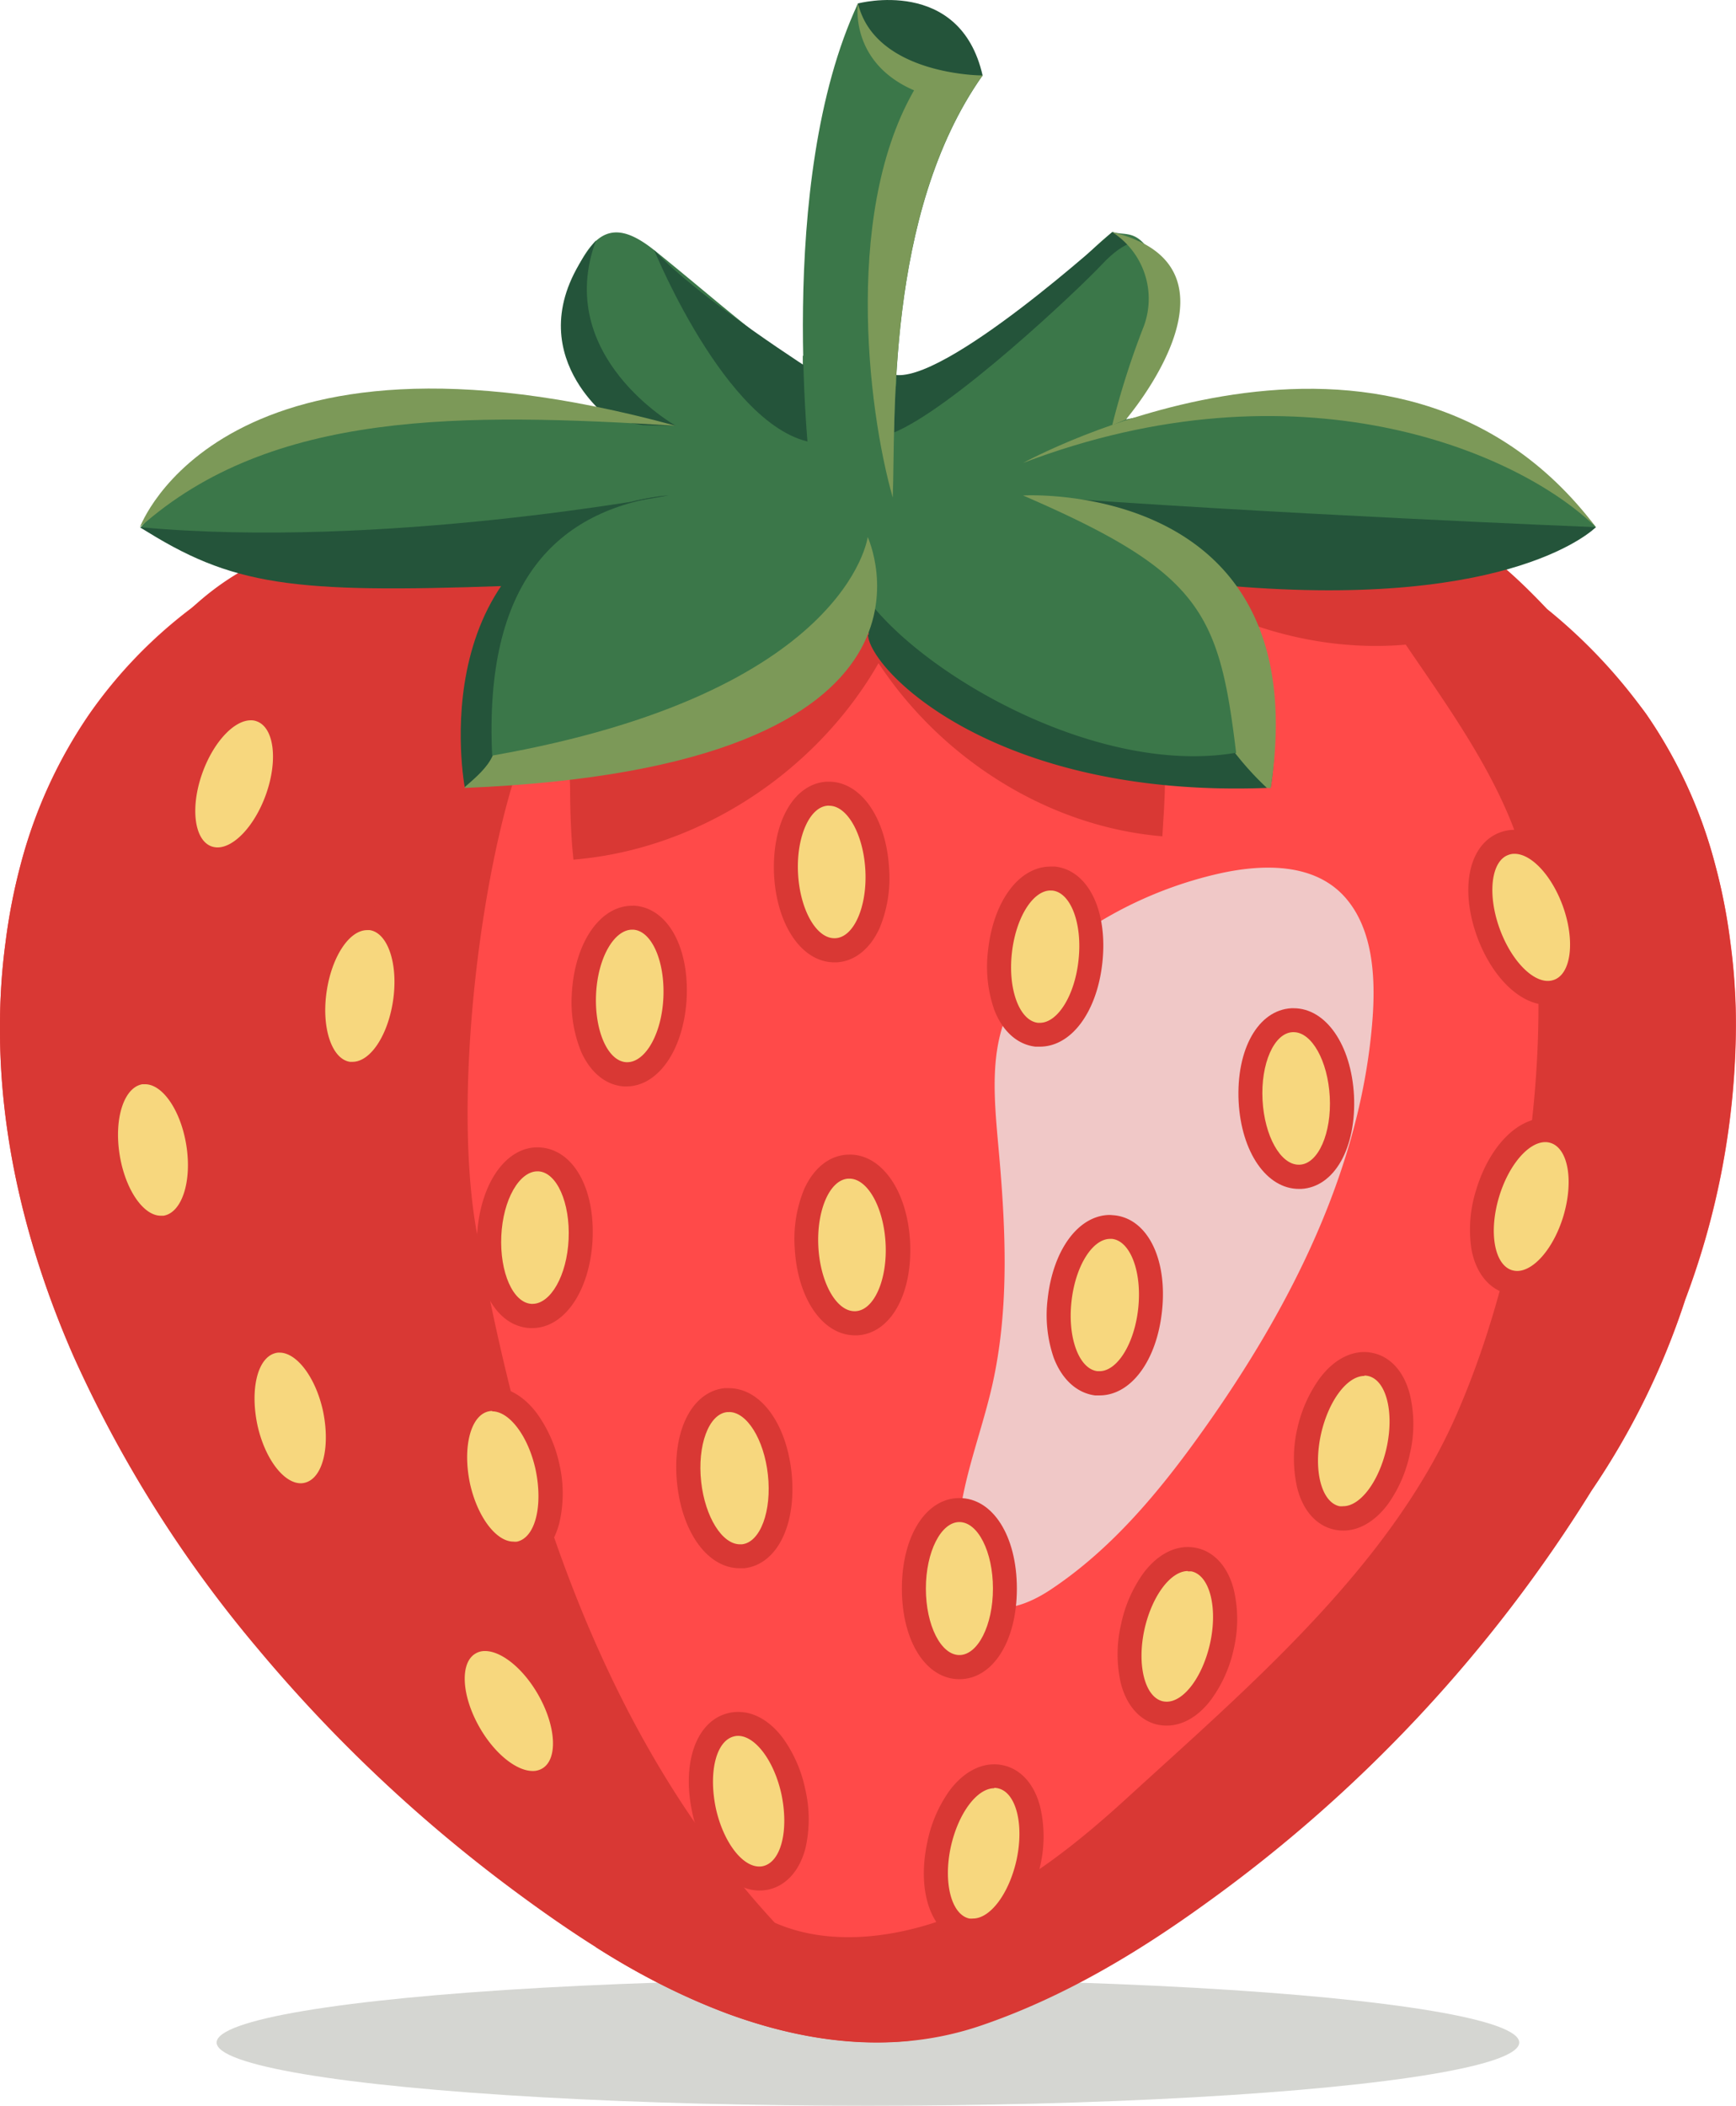 <svg xmlns="http://www.w3.org/2000/svg" viewBox="0 0 230.08 279.01"><defs><style>.cls-1{fill:#30331e;opacity:0.2;isolation:isolate;}.cls-2{fill:#ff4a49;}.cls-3{fill:#d93834;}.cls-4{fill:#f0c8c7;}.cls-5{fill:#3b7749;}.cls-6{fill:#24543a;}.cls-7,.cls-8{fill:#f7d77e;}.cls-7{fill-rule:evenodd;}.cls-9{fill:#7c9958;}</style></defs><g id="Layer_2" data-name="Layer 2"><g id="Layer_1-2" data-name="Layer 1"><ellipse class="cls-1" cx="115.03" cy="270.63" rx="86.32" ry="8.38"/><path class="cls-2" d="M223.37,172.18A104.23,104.23,0,0,0,230.08,136a80.84,80.84,0,0,0-.73-11.1,76,76,0,0,0-2.12-10.67,63.09,63.09,0,0,0-9-19.55c-3.51-5.06-21.58-22.08-26.12-25.71-3.93,1.62-9.61-4-14.27-3.06-4.17.62-29,1.2-33,1.65,2.76,6.35-15.28,3.05-16.06,8.54-1.71,12,19.22,4.57,19.22,4.57s-23.26,5.44-31.81-4.57c-26.61,12.45-34-13.5-34-13.5s-19.49,11.92-16.33,3c-10.16.18-23.57,1.93-40.54,15a62,62,0,0,0-13.48,14,63.66,63.66,0,0,0-9,19.55,77.4,77.4,0,0,0-2.1,10.67A82.44,82.44,0,0,0,0,135.93c-.09,14.88,3.66,29.88,9.77,43.77a165,165,0,0,0,24.3,38.57,197.8,197.8,0,0,0,32.79,31.22c9.07,6.82,18.9,13.34,29.62,17.26,10.91,4,22.38,5.34,33.47,1.58,10.84-3.68,20.78-9.62,30-16.3a191.58,191.58,0,0,0,51-54.6A99.66,99.66,0,0,0,223.37,172.18Z"/><path class="cls-3" d="M76,113.9c19.47-1.59,37.43-15.36,44-33.75h0a43.3,43.3,0,0,0-12.4,2.72,101.19,101.19,0,0,0-11.71,5.34c-3.87,2-7.7,4.11-11.64,6-1.77.86-3.56,1.64-5.38,2.39A4.93,4.93,0,0,0,76,98.68c-.83,1.69-.46,4-.44,5.85q0,3.78.27,7.56Z"/><path class="cls-3" d="M154.05,110.81c-19-1.59-36.53-15.35-43-33.75h0a41.43,41.43,0,0,1,12.18,2.7,96.5,96.5,0,0,1,11.43,5.34c3.78,2,7.51,4.12,11.35,6,1.73.86,3.49,1.64,5.26,2.39A4.75,4.75,0,0,1,154,95.57c.81,1.69.45,4,.43,5.85q0,3.78-.27,7.56C154.16,109.15,154.05,110.81,154.05,110.81Z"/><path class="cls-3" d="M188.44,85.18c-18.89,2.55-39-7.11-49.23-23.68h0a41.63,41.63,0,0,1,12.41,0,95.45,95.45,0,0,1,12.3,2.75c4.13,1.15,8.23,2.4,12.39,3.42,1.87.46,3.75.85,5.65,1.19a4.79,4.79,0,0,1,3.16,1.44c1.15,1.47,1.3,3.85,1.67,5.62q.78,3.69,1.38,7.43C188.23,83.53,188.45,85.18,188.44,85.18Z"/><path class="cls-3" d="M227.23,114.24a63.09,63.09,0,0,0-9-19.55,71.19,71.19,0,0,0-13.19-14c-9.46-10-13.51-10.87-18.17-10-1.93.29-5.75,2.32-7.66,2.56,4.84,11.94,21.31,27.71,23.73,45.31,3,21.66-1.21,49.32-10.09,69.3s-27.48,35.75-43.62,50.5c-.79.72-1.59,1.44-2.4,2.15-6.34,5.56-13.29,10.67-21.25,13.63-7.34,2.73-16.22,3.83-23.5.34-3.93-1.88-7.91-6.36-12.49-6.4-5.16-.05-9,5-10.61,9.92a93.46,93.46,0,0,0,17.49,8.83c10.91,4,22.38,5.34,33.47,1.58,10.84-3.68,20.78-9.62,30-16.3a191.58,191.58,0,0,0,51-54.6,99.64,99.64,0,0,0,12.4-25.33A104.23,104.23,0,0,0,230.05,136a80.84,80.84,0,0,0-.73-11.1A75.92,75.92,0,0,0,227.23,114.24Z"/><path class="cls-4" d="M144.23,123.07c-.64.42-1.27.85-1.88,1.29-3.56,2.54-6.87,5.63-8.7,9.6-2.44,5.32-1.9,11.46-1.39,17.29,1,10.83,1.63,21.86-.79,32.45-1.67,7.28-4.79,14.38-4.52,21.84.1,2.5.75,5.25,2.83,6.64,2.83,1.89,6.64.32,9.47-1.56,8.16-5.42,14.53-13.13,20.21-21.12,11.57-16.25,21-34.77,22.46-54.67.38-5.38.07-11.86-3.77-16.07-4.17-4.55-11.1-4.25-16.64-3A53.51,53.51,0,0,0,144.23,123.07Z"/><path class="cls-3" d="M63.54,165.07c-3.88-17.87,0-49.54,5.65-65C61.34,101.89,77.11,85,77.11,85s-8.47-4.2-5.31-13.09c-10.17.18-30.44-6.29-46.49,8.75a62,62,0,0,0-13.48,14,63.66,63.66,0,0,0-9,19.55,77.4,77.4,0,0,0-2.1,10.67A82.44,82.44,0,0,0,0,136c-.09,14.88,3.66,29.88,9.77,43.77a165,165,0,0,0,24.3,38.57,197.8,197.8,0,0,0,32.79,31.22c9.07,6.82,18.9,13.34,29.62,17.26,7.87,2.88,16,4.37,24.12,3.57C85.61,246,71,205.52,63.54,165.07Z"/><path class="cls-5" d="M149.23,55.57c6.76-10.17,7.46-13.79,4.37-20.14-2.63-5.41-4.15-4.07-6.16-4.7-5.28,4.25-8.64,9.28-14,13.38-1.62,1.24-9,4.78-11.4,5.1-5.53,1.92-11.72,1.22-15.64-2.1v1.65A21.93,21.93,0,0,1,102.54,46c-5.39-4.1-10.49-8.57-15.78-12.81-4.73-3.8-7.58-3.11-10.21,2.3-3.1,6.35-2.4,10,4.37,20.14-22.94-4.4-45-7-62.31,14.28a67.6,67.6,0,0,0,14.06,5.86,278.12,278.12,0,0,0,34.26,1.86c-3.89,7.2-7,16.56-5.28,26.76,0,0,52.08-5.25,53.23-22.26.07-.91.11-1.78.15-2.63,0,.85.08,1.72.15,2.63,1.15,17,53.23,22.26,53.23,22.26,1.69-10.2-1.4-19.56-5.28-26.76h0s18.44,1,34.26-1.86h0a68.11,68.11,0,0,0,14.12-5.93C194.23,48.54,172.13,51.17,149.23,55.57Z"/><path class="cls-6" d="M163.69,99.76c-18,3-40.89-10-48.66-20.26-2.06-2.72.7,5.79,0,4.51,0,4.5,16.42,21.77,52.9,20.39A39.69,39.69,0,0,1,163.69,99.76Z"/><path class="cls-6" d="M86.7,33.13s10.44,25.63,22.44,25.63c0-3.12-.78-9.19-.78-9.19S92.48,39.49,86.7,33.13Z"/><path class="cls-7" d="M98.07,206.22c-3.27,0-6.09-4.08-6.71-9.69a15.84,15.84,0,0,1,.69-7.07c.88-2.33,2.35-3.73,4.16-3.93h.42c3.27,0,6.1,4.07,6.72,9.69.65,5.89-1.43,10.62-4.85,11Z"/><path class="cls-3" d="M96.63,187.09c2.36,0,4.62,3.62,5.14,8.28.54,4.84-1,9-3.45,9.25h-.25c-2.35,0-4.62-3.61-5.14-8.28-.53-4.83,1-9,3.45-9.24h.25m0-3.17H96c-4.39.49-7,5.85-6.25,12.75.72,6.54,4.13,11.11,8.29,11.11h.6c4.39-.49,7-5.85,6.26-12.76-.73-6.53-4.14-11.1-8.3-11.1Z"/><path class="cls-7" d="M39.86,198.12c-3.13,0-6.13-3.68-7.29-8.94-1.28-5.79.29-10.72,3.64-11.46a4,4,0,0,1,.84-.09c3.14,0,6.13,3.68,7.3,8.94,1.28,5.79-.29,10.71-3.65,11.45A3.39,3.39,0,0,1,39.86,198.12Z"/><path class="cls-3" d="M37.05,179.22c2.28,0,4.77,3.27,5.75,7.69,1,4.75,0,9-2.44,9.56a2.07,2.07,0,0,1-.5.06c-2.27,0-4.76-3.27-5.74-7.7-1-4.75,0-9,2.44-9.56a1.63,1.63,0,0,1,.49-.05m0-3.18h0a5.84,5.84,0,0,0-1.18.13c-4.31,1-6.35,6.57-4.85,13.35a17.77,17.77,0,0,0,3,6.73c1.67,2.23,3.76,3.45,5.89,3.45a5.29,5.29,0,0,0,1.19-.13c2.35-.52,4.14-2.53,4.9-5.51a17.4,17.4,0,0,0,0-7.83,17.68,17.68,0,0,0-3-6.73c-1.67-2.23-3.77-3.46-5.89-3.46Z"/><path class="cls-7" d="M21.32,162.7c-3.17,0-6.12-3.93-7-9.33-1-5.85.87-10.68,4.26-11.24a3.35,3.35,0,0,1,.63,0c3.18,0,6.13,3.92,7,9.33a15.59,15.59,0,0,1-.32,7.09c-.75,2.38-2.15,3.85-3.94,4.15A4.46,4.46,0,0,1,21.32,162.7Z"/><path class="cls-3" d="M19.23,143.66c2.32,0,4.7,3.45,5.45,8,.79,4.81-.54,9-3,9.42h-.37c-2.31,0-4.69-3.45-5.44-8-.79-4.8.53-9,3-9.42h.37m0-3.17h0a5.22,5.22,0,0,0-.88.07c-4.36.72-6.7,6.21-5.58,13.06,1,6.28,4.56,10.66,8.58,10.66a5.26,5.26,0,0,0,.89-.07c2.38-.39,4.27-2.3,5.19-5.24a17.09,17.09,0,0,0,.38-7.82C26.82,144.87,23.26,140.49,19.24,140.49Z"/><path class="cls-7" d="M68,205.94c-3.13,0-6.13-3.68-7.3-8.94-1.28-5.79.29-10.71,3.65-11.45a3.44,3.44,0,0,1,.84-.1c3.13,0,6.13,3.68,7.29,9a15.58,15.58,0,0,1,.07,7.09c-.62,2.42-1.94,4-3.71,4.36A3.93,3.93,0,0,1,68,205.94Z"/><path class="cls-3" d="M65.23,187c2.28,0,4.77,3.27,5.75,7.7,1,4.75,0,9-2.44,9.56a2.09,2.09,0,0,1-.5,0c-2.28,0-4.77-3.27-5.75-7.69-1-4.75.05-9,2.44-9.56a2.14,2.14,0,0,1,.5-.06m0-3.17h0a5.2,5.2,0,0,0-1.18.13c-2.36.52-4.15,2.53-4.91,5.51a17.4,17.4,0,0,0,0,7.83,18,18,0,0,0,3,6.73c1.68,2.23,3.77,3.46,5.9,3.46a5.2,5.2,0,0,0,1.18-.13c2.36-.52,4.14-2.53,4.91-5.51a17.3,17.3,0,0,0,0-7.84,17.93,17.93,0,0,0-3-6.73c-1.68-2.22-3.77-3.45-5.9-3.45Z"/><path class="cls-7" d="M100.62,248.9c-3.13,0-6.13-3.67-7.29-8.94a15.76,15.76,0,0,1-.06-7.1c.61-2.41,1.93-4,3.7-4.35a4.09,4.09,0,0,1,.85-.09c3.13,0,6.13,3.67,7.29,8.94,1.28,5.78-.29,10.71-3.65,11.45A3.93,3.93,0,0,1,100.62,248.9Z"/><path class="cls-3" d="M97.82,230c2.27,0,4.76,3.27,5.74,7.7,1,4.75,0,9-2.44,9.56a2.07,2.07,0,0,1-.5.05c-2.27,0-4.76-3.27-5.74-7.69-1-4.75,0-9,2.44-9.56a2.14,2.14,0,0,1,.5-.06m0-3.17h0a5.29,5.29,0,0,0-1.19.13c-4.31.95-6.35,6.56-4.85,13.34a17.77,17.77,0,0,0,3,6.73c1.67,2.23,3.77,3.46,5.89,3.46a5.29,5.29,0,0,0,1.19-.13c2.35-.52,4.14-2.53,4.9-5.51a17.44,17.44,0,0,0-.05-7.84,17.7,17.7,0,0,0-2.95-6.72c-1.67-2.23-3.77-3.46-5.89-3.46Z"/><path class="cls-7" d="M70.59,236.21c-2.8,0-6.09-2.56-8.37-6.52-3-5.13-3-10.3,0-12a4,4,0,0,1,2-.53c2.8,0,6.09,2.56,8.38,6.52,3,5.13,3,10.3,0,12A4,4,0,0,1,70.59,236.21Z"/><path class="cls-3" d="M64.29,218.76c2.14,0,5,2.25,7,5.72,2.43,4.22,2.68,8.63.56,9.85a2.41,2.41,0,0,1-1.26.32c-2.13,0-5-2.25-7-5.72-2.43-4.22-2.68-8.63-.55-9.85a2.38,2.38,0,0,1,1.25-.32m0-3.18h0a5.54,5.54,0,0,0-2.84.75c-2.09,1.2-3.19,3.66-3,6.73a17.45,17.45,0,0,0,2.41,7.46c2.61,4.51,6.34,7.31,9.75,7.31a5.54,5.54,0,0,0,2.84-.75c3.83-2.2,4.08-8.17.61-14.18-2.6-4.52-6.34-7.32-9.75-7.32Z"/><path class="cls-7" d="M70.28,174.38c-1.82-.1-3.37-1.41-4.37-3.69a15.81,15.81,0,0,1-1.09-7c.31-5.73,3-10.06,6.37-10.06h.21c1.82.1,3.37,1.41,4.37,3.69a15.51,15.51,0,0,1,1.09,7c-.31,5.73-3,10.06-6.37,10.06Z"/><path class="cls-3" d="M71.23,155.2h.13c2.45.14,4.22,4.18,4,9s-2.39,8.56-4.79,8.56h-.13c-2.45-.14-4.22-4.18-4-9s2.39-8.56,4.79-8.56m0-3.18h0c-4.25,0-7.59,4.87-8,11.57-.37,6.93,2.55,12.14,7,12.38h.3c4.25,0,7.6-4.86,8-11.56.38-6.93-2.55-12.14-7-12.38Z"/><path class="cls-7" d="M82.88,142.36c-1.82-.1-3.37-1.41-4.37-3.69a15.79,15.79,0,0,1-1.1-7c.32-5.73,3.06-10.06,6.38-10.06H84c1.82.1,3.37,1.41,4.37,3.69a15.78,15.78,0,0,1,1.09,7c-.31,5.73-3,10.06-6.38,10.06Z"/><path class="cls-3" d="M83.79,123.18h.13c2.45.14,4.22,4.18,4,9s-2.39,8.56-4.8,8.56H83c-2.45-.14-4.22-4.18-4-9s2.39-8.56,4.79-8.56m0-3.17h0c-4.25,0-7.6,4.86-8,11.56A17.47,17.47,0,0,0,77,139.3c1.24,2.82,3.33,4.52,5.74,4.65H83c4.25,0,7.6-4.87,8-11.57.37-6.93-2.55-12.14-7-12.38Z"/><path class="cls-7" d="M46.69,142.3h-.57c-3.4-.51-5.3-5.32-4.42-11.18.82-5.46,3.74-9.42,6.93-9.42a2.81,2.81,0,0,1,.58,0c3.4.51,5.3,5.32,4.42,11.18C52.81,138.34,49.89,142.3,46.69,142.3Z"/><path class="cls-3" d="M48.63,123.24H49c2.43.36,3.81,4.56,3.09,9.37-.69,4.59-3,8.08-5.37,8.08h-.34c-2.42-.36-3.81-4.56-3.08-9.37.69-4.59,3-8.08,5.36-8.08m0-3.17h0c-4,0-7.55,4.43-8.5,10.78a17.53,17.53,0,0,0,.48,7.82c1,2.92,2.89,4.8,5.27,5.16a5.52,5.52,0,0,0,.81.06c4.06,0,7.55-4.43,8.51-10.78,1-6.86-1.39-12.32-5.75-13a5.55,5.55,0,0,0-.82-.06Z"/><path class="cls-7" d="M113.29,175.36c-3.33,0-6.07-4.33-6.38-10.06-.32-5.92,2-10.53,5.46-10.71h.21c3.33,0,6.07,4.33,6.38,10.06.32,5.92-2,10.52-5.46,10.71Z"/><path class="cls-3" d="M112.58,156.17c2.4,0,4.53,3.78,4.79,8.56s-1.51,8.9-4,9h-.12c-2.4,0-4.54-3.78-4.79-8.56s1.51-8.91,4-9h.12m0-3.18h-.29c-2.41.13-4.5,1.82-5.74,4.64a17.35,17.35,0,0,0-1.22,7.74c.36,6.7,3.71,11.56,8,11.56h.29c4.41-.24,7.34-5.45,7-12.38-.36-6.7-3.71-11.57-8-11.57Z"/><path class="cls-7" d="M110.61,125.93c-3.33,0-6.07-4.32-6.38-10.06-.32-5.92,2-10.52,5.46-10.71h.21c3.32,0,6.07,4.32,6.38,10.06a15.65,15.65,0,0,1-1.1,7c-1,2.29-2.55,3.6-4.36,3.7Z"/><path class="cls-3" d="M109.9,106.76c2.4,0,4.53,3.78,4.79,8.55s-1.51,8.91-4,9h-.12c-2.4,0-4.54-3.79-4.8-8.56s1.51-8.91,4-9h.12m0-3.18h-.3c-4.4.24-7.33,5.44-7,12.38.37,6.7,3.72,11.56,8,11.56h.29c2.41-.13,4.5-1.82,5.74-4.64a17.35,17.35,0,0,0,1.22-7.74c-.36-6.7-3.71-11.56-8-11.56Z"/><path class="cls-7" d="M28.8,113.86a3.87,3.87,0,0,1-1.35-.23c-1.71-.62-2.81-2.33-3.11-4.8a15.77,15.77,0,0,1,1-7c1.73-4.76,4.89-8,7.87-8a4.12,4.12,0,0,1,1.35.23c3.23,1.18,4.14,6.27,2.12,11.84C34.94,110.67,31.78,113.86,28.8,113.86Z"/><path class="cls-3" d="M33.23,95.44a2,2,0,0,1,.81.14c2.31.84,2.83,5.22,1.17,9.79-1.48,4.06-4.18,6.91-6.38,6.91a2.51,2.51,0,0,1-.81-.14c-2.3-.84-2.83-5.23-1.17-9.8,1.48-4.06,4.18-6.9,6.38-6.9m0-3.18h0c-3.65,0-7.41,3.62-9.36,9A17.38,17.38,0,0,0,22.8,109c.36,3,1.87,5.28,4.14,6.1a5.57,5.57,0,0,0,1.89.33c3.65,0,7.41-3.61,9.36-9,2.37-6.53,1.08-12.36-3.07-13.87a5.49,5.49,0,0,0-1.89-.33Z"/><path class="cls-7" d="M145.72,183.28h-.42c-3.42-.37-5.51-5.1-4.87-11,.61-5.62,3.43-9.7,6.71-9.7a2.94,2.94,0,0,1,.42,0c3.42.37,5.51,5.1,4.86,11C151.81,179.2,149,183.28,145.72,183.28Z"/><path class="cls-3" d="M147.13,164.15h.25c2.44.26,4,4.4,3.47,9.24-.51,4.67-2.78,8.29-5.13,8.29h-.25c-2.44-.26-4-4.4-3.46-9.24.51-4.67,2.77-8.29,5.12-8.29m0-3.17c-4.16,0-7.56,4.57-8.28,11.12a17.46,17.46,0,0,0,.8,7.79c1.09,2.88,3.08,4.69,5.48,5h.59c4.16,0,7.57-4.57,8.28-11.12.76-6.9-1.88-12.26-6.27-12.74Z"/><path class="cls-7" d="M178,201.16a4,4,0,0,1-.84-.09c-3.36-.74-4.93-5.67-3.65-11.46,1.17-5.26,4.17-8.94,7.3-8.94a3.39,3.39,0,0,1,.84.1c1.77.39,3.09,1.94,3.71,4.35a15.76,15.76,0,0,1-.07,7.1c-1.16,5.26-4.16,8.94-7.29,8.94Z"/><path class="cls-3" d="M180.83,182.26a2.07,2.07,0,0,1,.5.06c2.39.53,3.49,4.81,2.43,9.56-1,4.42-3.47,7.69-5.74,7.69a2.83,2.83,0,0,1-.5,0c-2.4-.53-3.49-4.81-2.44-9.56,1-4.43,3.47-7.7,5.75-7.7m0-3.17c-2.13,0-4.22,1.22-5.9,3.45a18.09,18.09,0,0,0-3,6.73,17.58,17.58,0,0,0,0,7.84c.76,3,2.55,5,4.91,5.51a5.84,5.84,0,0,0,1.18.13c2.13,0,4.22-1.23,5.9-3.46a17.79,17.79,0,0,0,2.94-6.73,17,17,0,0,0,0-7.83c-.76-3-2.54-5-4.9-5.51a5.2,5.2,0,0,0-1.18-.13Z"/><path class="cls-7" d="M154.62,227.11a4,4,0,0,1-.84-.09c-3.35-.75-4.92-5.67-3.64-11.46,1.16-5.26,4.16-8.94,7.29-8.94a3.93,3.93,0,0,1,.84.09c1.78.39,3.1,1.94,3.71,4.36a15.76,15.76,0,0,1-.06,7.1C160.76,223.43,157.76,227.11,154.62,227.11Z"/><path class="cls-3" d="M157.43,208.21a2.73,2.73,0,0,1,.5,0c2.4.53,3.49,4.81,2.44,9.56-1,4.43-3.47,7.7-5.74,7.7a2.83,2.83,0,0,1-.5-.05c-2.4-.53-3.49-4.82-2.44-9.57,1-4.42,3.47-7.69,5.74-7.69m0-3.18c-2.13,0-4.22,1.23-5.89,3.46a17.83,17.83,0,0,0-2.95,6.73,17.4,17.4,0,0,0-.05,7.83c.76,3,2.55,5,4.9,5.52a5.93,5.93,0,0,0,1.19.12c2.12,0,4.22-1.22,5.89-3.45a17.77,17.77,0,0,0,3-6.73,17.26,17.26,0,0,0,0-7.83c-.76-3-2.55-5-4.9-5.52a5.94,5.94,0,0,0-1.19-.13Z"/><path class="cls-7" d="M129,255.76a4,4,0,0,1-.84-.09c-3.36-.74-4.92-5.67-3.64-11.46,1.16-5.26,4.16-8.94,7.29-8.94a3.39,3.39,0,0,1,.84.1c1.78.39,3.09,1.94,3.71,4.35a15.76,15.76,0,0,1-.06,7.1c-1.17,5.26-4.17,8.94-7.3,8.94Z"/><path class="cls-3" d="M131.77,236.89a2.07,2.07,0,0,1,.5.06c2.4.53,3.49,4.81,2.44,9.56-1,4.42-3.47,7.69-5.75,7.69a2.83,2.83,0,0,1-.5,0c-2.39-.53-3.48-4.81-2.43-9.56,1-4.43,3.47-7.7,5.74-7.7m0-3.17c-2.13,0-4.22,1.22-5.9,3.45a17.72,17.72,0,0,0-2.94,6.73c-1.5,6.78.54,12.4,4.85,13.35a5.84,5.84,0,0,0,1.18.13c2.13,0,4.22-1.23,5.9-3.46a18,18,0,0,0,3-6.73,17.26,17.26,0,0,0,0-7.83c-.76-3-2.55-5-4.91-5.51a5.2,5.2,0,0,0-1.18-.13Z"/><ellipse class="cls-8" cx="127.15" cy="210.48" rx="6.03" ry="10.4"/><path class="cls-3" d="M127.15,201.67c2.46,0,4.45,3.94,4.45,8.81s-2,8.81-4.45,8.81-4.44-3.95-4.44-8.81,2-8.81,4.44-8.81m0-3.18c-4.41,0-7.62,5-7.62,12s3.21,12,7.62,12,7.62-5,7.62-12S131.57,198.49,127.15,198.49Z"/><path class="cls-7" d="M172.16,155.92c-3.33,0-6.07-4.32-6.38-10.06-.32-5.92,2-10.52,5.46-10.71h.21c3.33,0,6.07,4.32,6.38,10.06.32,5.92-2,10.52-5.46,10.71Z"/><path class="cls-3" d="M171.45,136.76c2.4,0,4.53,3.79,4.79,8.56s-1.51,8.91-4,9h-.12c-2.4,0-4.53-3.78-4.79-8.56s1.51-8.9,4-9h.12m0-3.17h-.29c-4.41.24-7.34,5.44-7,12.38.36,6.7,3.71,11.56,8,11.56h.29c4.41-.24,7.34-5.44,7-12.38-.36-6.7-3.71-11.56-8-11.56Z"/><path class="cls-7" d="M201.07,170a4,4,0,0,1-1.13-.16c-1.74-.53-2.94-2.17-3.37-4.62a15.72,15.72,0,0,1,.59-7.08c1.49-4.93,4.63-8.38,7.64-8.38a4,4,0,0,1,1.14.17c3.29,1,4.48,6,2.78,11.69-1.49,4.94-4.63,8.38-7.65,8.38Z"/><path class="cls-3" d="M204.8,151.33a2.24,2.24,0,0,1,.68.1c2.35.7,3.12,5,1.72,9.71-1.28,4.23-3.9,7.26-6.13,7.26a2.53,2.53,0,0,1-.67-.1c-2.35-.71-3.12-5.06-1.72-9.72,1.27-4.22,3.89-7.25,6.12-7.25m0-3.18c-3.76,0-7.45,3.83-9.16,9.52a17.32,17.32,0,0,0-.63,7.8c.53,3,2.17,5.17,4.48,5.87a5.64,5.64,0,0,0,1.58.23c3.77,0,7.45-3.82,9.17-9.51a17.36,17.36,0,0,0,.63-7.81c-.54-3-2.17-5.17-4.48-5.86a5.33,5.33,0,0,0-1.59-.24Z"/><path class="cls-7" d="M137.81,137.11h-.42c-1.81-.2-3.29-1.59-4.16-3.93a15.8,15.8,0,0,1-.71-7.06c.61-5.62,3.43-9.71,6.7-9.71h.42c3.42.37,5.52,5.09,4.87,11C143.9,133,141.08,137.11,137.81,137.11Z"/><path class="cls-3" d="M139.23,118h.25c2.44.26,4,4.4,3.46,9.23-.5,4.68-2.77,8.29-5.12,8.29h-.25c-2.44-.27-4-4.4-3.46-9.24.51-4.67,2.77-8.29,5.12-8.29m0-3.17c-4.16,0-7.57,4.57-8.28,11.12a17.46,17.46,0,0,0,.8,7.79c1.08,2.88,3.08,4.68,5.48,4.95h.59c4.16,0,7.57-4.57,8.28-11.12.75-6.9-1.89-12.26-6.27-12.74Z"/><path class="cls-7" d="M205.14,131.55c-3,0-6.15-3.19-7.87-7.94-2-5.58-1.11-10.66,2.12-11.84a4.16,4.16,0,0,1,1.35-.23c3,0,6.14,3.19,7.87,7.95,2,5.57,1.11,10.66-2.12,11.83A3.87,3.87,0,0,1,205.14,131.55Z"/><path class="cls-3" d="M200.74,113.13c2.2,0,4.9,2.84,6.38,6.9,1.66,4.57,1.13,9-1.17,9.8a2.46,2.46,0,0,1-.81.14c-2.2,0-4.9-2.85-6.38-6.91-1.66-4.57-1.14-9,1.17-9.79a2.07,2.07,0,0,1,.81-.14m0-3.18a5.57,5.57,0,0,0-1.89.33c-4.15,1.51-5.44,7.34-3.07,13.87,2,5.38,5.71,9,9.36,9a5.49,5.49,0,0,0,1.89-.33c4.15-1.51,5.44-7.34,3.07-13.86-2-5.38-5.71-9-9.36-9Z"/><path class="cls-6" d="M88.61,65.64s-13.88.68-21.68,12c-28.33,1-36.16,0-48.38-7.79C50.56,72.81,88.61,65.64,88.61,65.64Z"/><path class="cls-6" d="M163.13,77.64s-14-10.31-27.54-12c31.92,2.44,75.92,4.21,75.92,4.21S200.82,80.81,163.13,77.64Z"/><path class="cls-6" d="M85.23,56.34l-4.32-.77S67.49,45.92,79,31.83C73.26,47.24,89.56,56.41,89.56,56.41Z"/><path class="cls-6" d="M147.41,30.76s-22.57,20.54-29.1,18.85c2.21.94-3.87,9.32,0,7.77,7.78-3.11,24.61-19,27.79-22.4s5.08-3,5.08-3Z"/><path class="cls-6" d="M113.7.46S127.23-3.17,130.23,10l-6.55,5.07S110.78,7.76,113.7.46Z"/><path class="cls-5" d="M130.23,10s-13.77.92-16.52-9.54c-11.09,23.69-6.25,62.69-6.25,62.69s6.12,4.3,10.86,3.23C118.75,56.16,117.23,28.39,130.23,10Z"/><path class="cls-9" d="M118.32,65.92c.39-10.57-.92-37.79,11.89-55.92,0,0-6.71.8-8.28.68C111.67,26.67,114.94,54.16,118.32,65.92Z"/><path class="cls-9" d="M113.7.46s-1.56,10.2,11.87,12.85A9.66,9.66,0,0,0,130.21,10S116.07,10,113.7.46Z"/><path class="cls-9" d="M135.59,61.34s49.11-27,75.92,8.51C201.06,59.64,171.88,47.51,135.59,61.34Z"/><path class="cls-6" d="M65.34,100.1h-.11c-1.1-22.93,8.49-32.54,23.36-34.47-32.75,3.75-27.33,36.68-27,38.66C63.13,103,64.62,101.76,65.34,100.1Z"/><path class="cls-9" d="M115,71.16s-2.66,20.67-49.69,28.94c-.72,1.62-2.21,2.87-3.71,4.2v.1C129.23,101.63,115,71.16,115,71.16Z"/><path class="cls-9" d="M167.93,104.41h.48c6.26-41.08-32.82-38.76-32.82-38.76,23.57,10.19,26,15.46,28.24,34.12h-.14A39.69,39.69,0,0,0,167.93,104.41Z"/><path class="cls-9" d="M18.55,69.85S29.4,40,89.55,56.41C61.44,54.69,36,54.28,18.55,69.85Z"/><path class="cls-9" d="M147.41,30.76a10.47,10.47,0,0,1,4.06,12.78,107.79,107.79,0,0,0-4.06,12.78l1.79-.72S166.6,35.38,147.41,30.76Z"/></g></g></svg>
